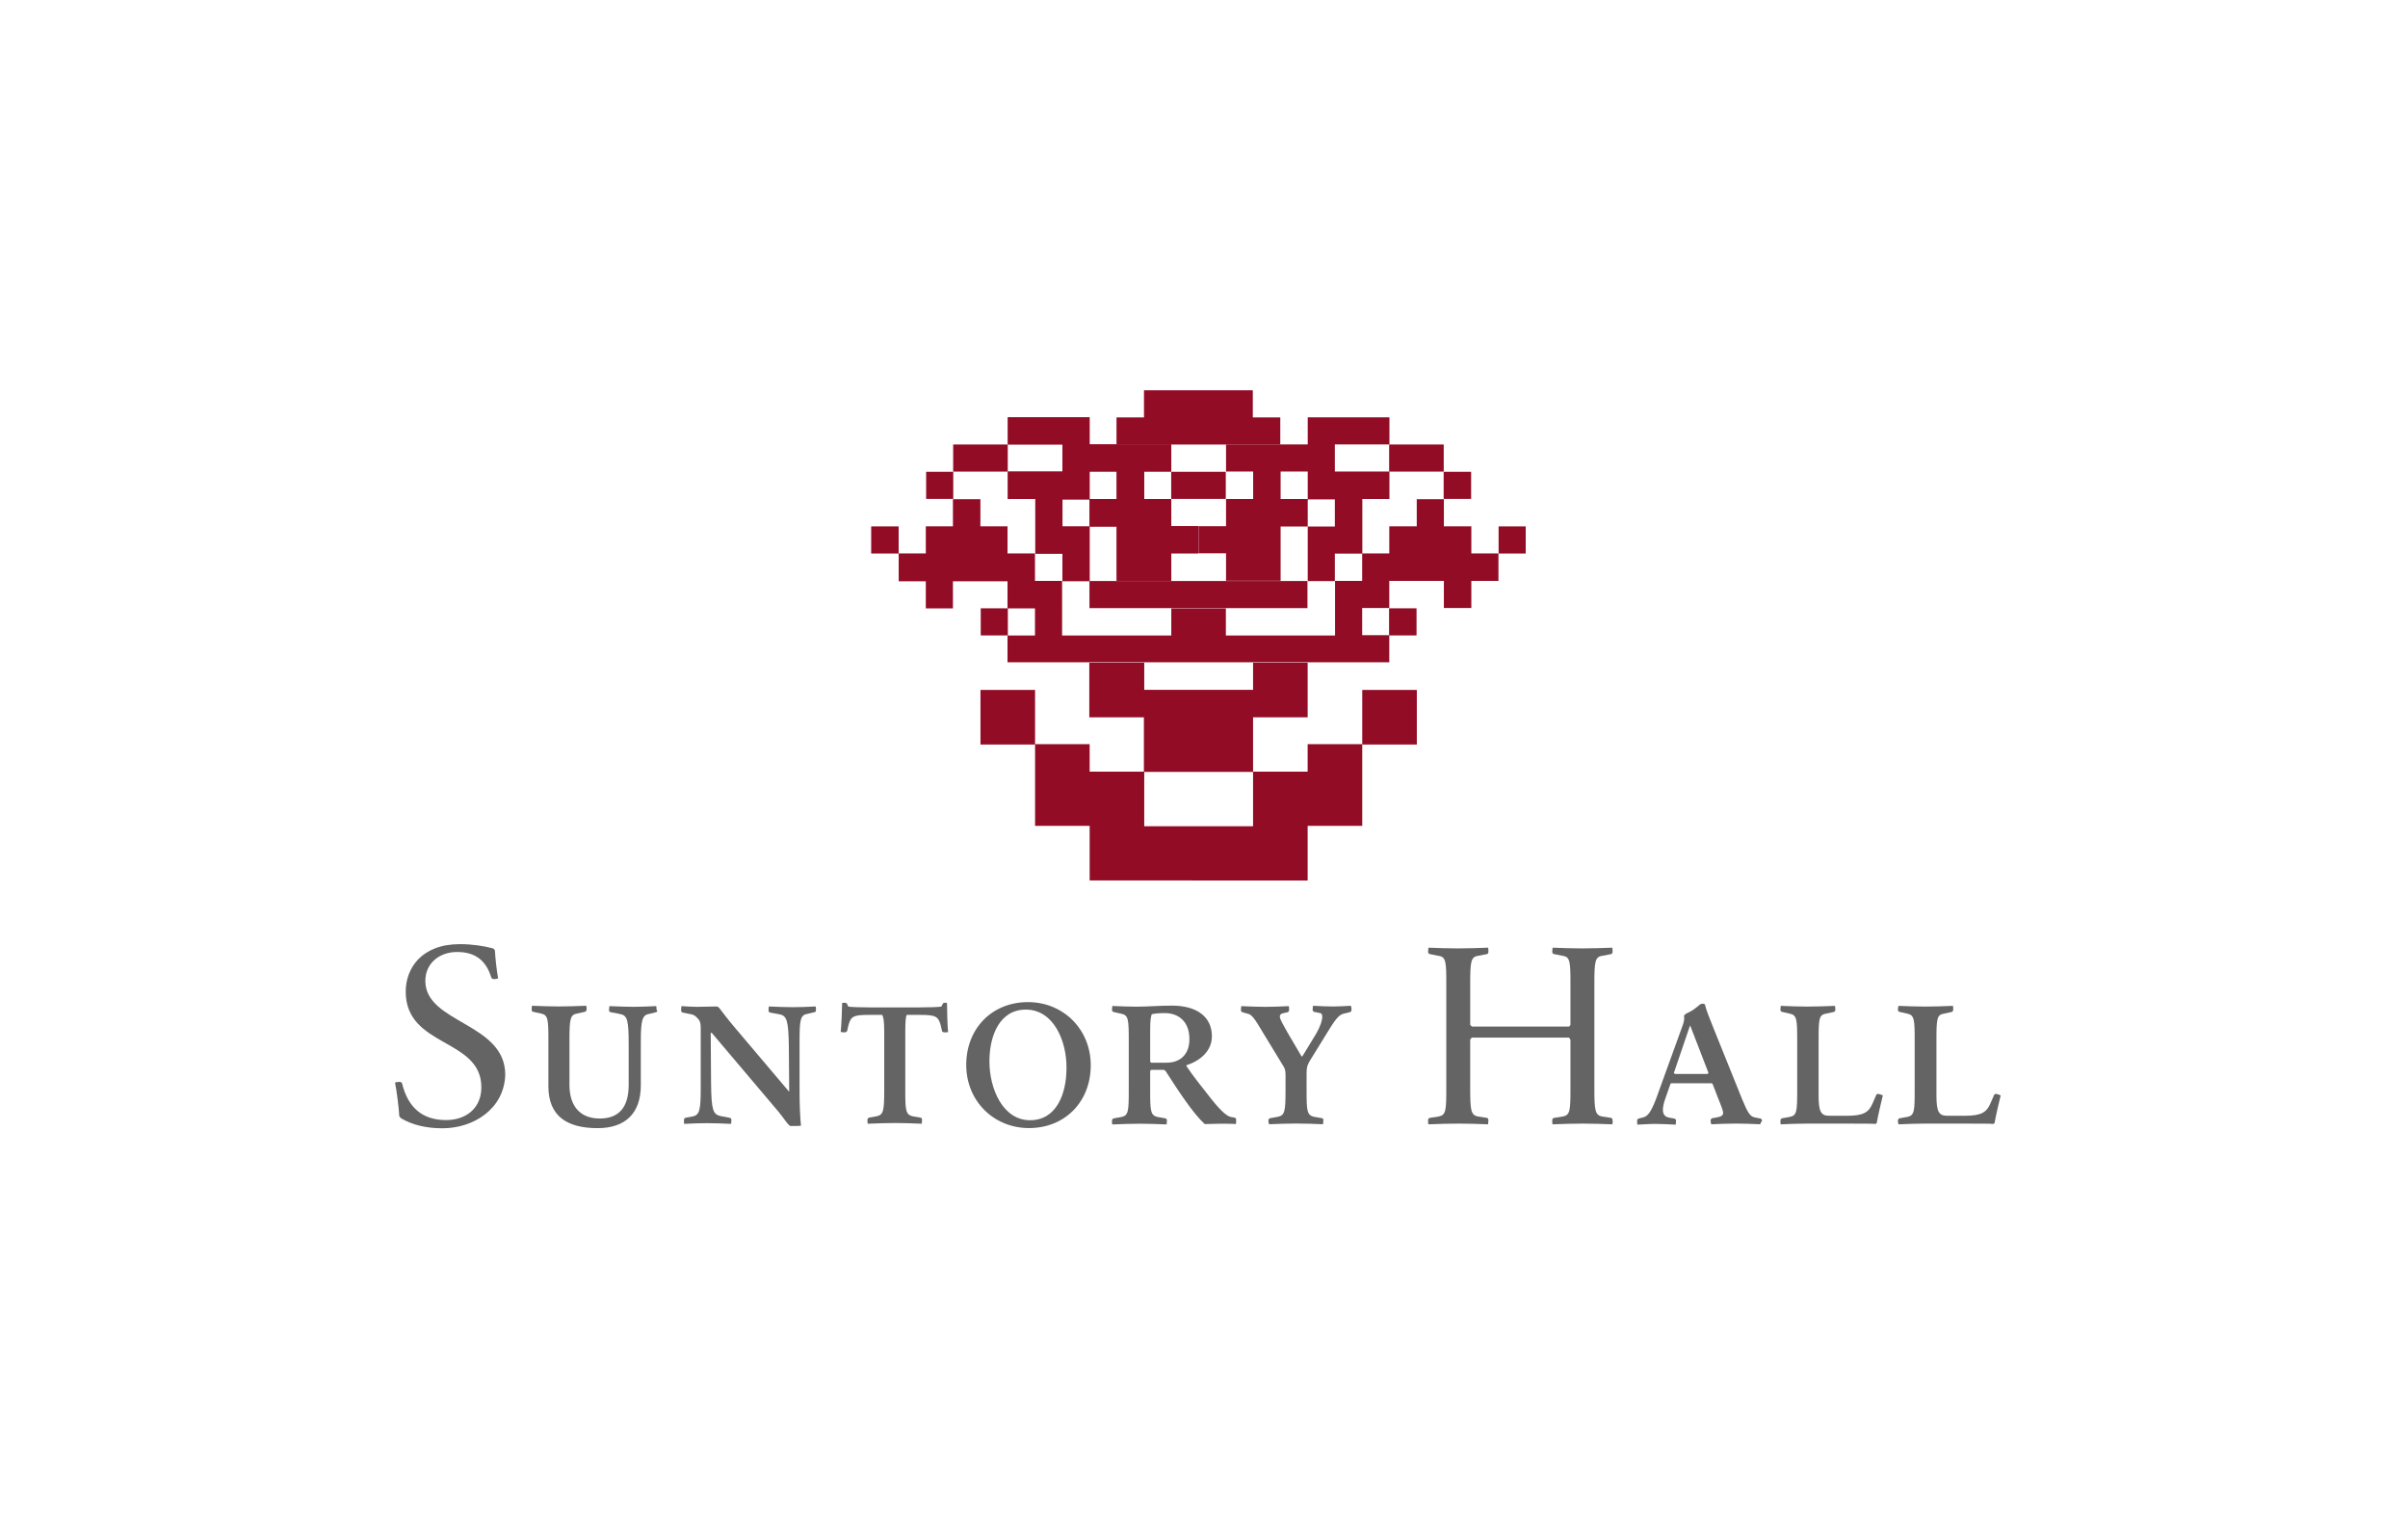 <?xml version="1.0" encoding="utf-8"?>
<!-- Generator: Adobe Illustrator 22.1.0, SVG Export Plug-In . SVG Version: 6.00 Build 0)  -->
<svg version="1.1" id="图层_1" xmlns:serif="http://www.serif.com/"
	 xmlns="http://www.w3.org/2000/svg" xmlns:xlink="http://www.w3.org/1999/xlink" x="0px" y="0px" viewBox="0 0 1800 1140"
	 style="enable-background:new 0 0 1800 1140;" xml:space="preserve">
<style type="text/css">
	.st0{fill:#FFFFFF;}
	.st1{fill:#920C26;}
	.st2{fill:#656464;}
</style>
<rect class="st0" width="1800" height="1140"/>
<g transform="matrix(2.667,0,0,2.667,-1013.55,-2047.43)">
	<g transform="matrix(1,0,0,1,388.146,801.071)">
		<path class="st2" d="M115.9,282.8c-4.5,0-8.4-0.9-11.6-2.8c-0.2-0.1-0.3-0.4-0.5-0.6c-0.1-2.1-0.7-7-1.2-9.4
			c0.2-0.1,0.6-0.2,1.2-0.2c0.4,0,0.7,0.1,0.8,0.5c1.6,6.5,5.5,10.2,12.3,10.2c5.6,0,9.9-3.3,9.9-9.2c0-13.8-21.2-11.1-21.2-26.8
			c0-6.4,4.3-13.3,15.2-13.3c3.4,0,6.7,0.5,9.3,1.2c0.2,0.1,0.4,0.3,0.5,0.6c0.1,2,0.5,5.6,0.9,7.8c-0.2,0.1-0.6,0.2-1.1,0.2
			c-0.4,0-0.6-0.1-0.8-0.4c-1.5-5-4.7-7.2-9.6-7.2c-5,0-8.9,3.2-8.9,8.1c0,11.9,22.4,11.7,22.4,26.3
			C133.2,277.4,124.6,282.8,115.9,282.8"/>
	</g>
	<g transform="matrix(1,0,0,1,398.542,809.734)">
		<path class="st2" d="M165.4,241.6l-2,0.5c-1.9,0.3-2.3,1.8-2.3,7.8v12.2c0,7.9-4.4,12-12.1,12c-8.5,0-13.8-3.3-13.8-11.7v-13
			c0-5.7-0.1-7-2-7.4l-2.3-0.5c-0.3-0.1-0.4-0.3-0.4-0.7c0-0.5,0.1-0.8,0.1-1c2.7,0.1,4.8,0.2,7.4,0.2c2.6,0,5.1-0.1,7.8-0.2
			c0.1,0.2,0.1,0.6,0.1,1c0,0.3-0.1,0.6-0.5,0.7l-2.2,0.5c-1.9,0.3-2.1,1.6-2.1,7.4V262c0,5.7,2.8,9.4,8.5,9.4
			c5.4,0,8.1-3.2,8.1-9.4V251c0-7.2-0.3-8.5-2.5-8.9l-2.6-0.5c-0.4-0.1-0.4-0.3-0.4-0.7c0-0.5,0.1-0.8,0.1-1
			c2.7,0.1,4.3,0.2,6.8,0.2c2.5,0,3.7-0.1,6.3-0.2c0.1,0.2,0.1,0.6,0.1,1C165.8,241.2,165.8,241.5,165.4,241.6"/>
	</g>
	<g transform="matrix(1,0,0,1,406.234,809.638)">
		<path class="st2" d="M202.1,241.7l-2.1,0.5c-1.9,0.3-2.1,1.8-2.1,7.8v14.1c0,3.9,0.2,7.6,0.4,9.4c-0.4,0.1-1.8,0.1-2.8,0.1
			c-0.3,0-0.5-0.2-0.7-0.4c-0.6-0.6-1.4-1.9-2.8-3.6l-18.7-22.1H173l0.1,14.3c0.1,7.2,0.5,8.5,2.6,9l2.6,0.5
			c0.4,0.1,0.5,0.3,0.5,0.7c0,0.5-0.1,0.8-0.1,1c-2.7-0.1-4.2-0.2-6.8-0.2c-2.6,0-3.7,0.1-6.3,0.2c-0.1-0.2-0.1-0.5-0.1-1
			c0-0.3,0.1-0.6,0.4-0.7l2.1-0.4c1.9-0.4,2.2-1.9,2.2-7.9v-16.7c0-1.3-0.1-2.1-0.8-2.8c-0.9-1-1.2-1.1-2.3-1.3l-2-0.4
			c-0.3-0.1-0.4-0.4-0.4-0.7c0-0.5,0.1-0.9,0.1-1.1c1.7,0.1,2.9,0.2,4.3,0.2c1.5,0,4.1-0.1,5.7-0.1c0.2,0.1,0.3,0.2,0.5,0.3
			c1,1.3,2.4,3.2,4.7,5.9l14.9,17.6h0.1l-0.1-12.7c-0.1-7.2-0.6-8.5-2.6-8.9l-2.7-0.5c-0.3-0.1-0.4-0.3-0.4-0.7c0-0.5,0.1-0.8,0.1-1
			c2.7,0.1,4.2,0.2,6.8,0.2c2.5,0,3.7-0.1,6.3-0.2c0.1,0.2,0.1,0.6,0.1,1C202.5,241.3,202.5,241.6,202.1,241.7"/>
	</g>
	<g transform="matrix(1,0,0,1,412.568,808.396)">
		<path class="st2" d="M232.3,248.6c-0.4,0-0.8-0.1-0.8-0.4l-0.4-1.7c-0.7-2.4-1.4-2.8-5.9-2.8h-3.6c-0.2,0.4-0.4,1.4-0.4,4.7v16.3
			c0,5.7,0.1,6.9,2,7.4l2.3,0.4c0.3,0.1,0.4,0.3,0.4,0.7c0,0.6-0.1,0.8-0.1,1c-2.7-0.1-4.8-0.2-7.4-0.2c-2.5,0-5,0.1-7.7,0.2
			c-0.1-0.2-0.1-0.5-0.1-1c0-0.3,0.1-0.6,0.4-0.7l2.2-0.4c1.9-0.4,2.1-1.6,2.1-7.4v-16.3c0-3.4-0.3-4.3-0.6-4.7h-3.5
			c-4.4,0-5.2,0.3-5.9,2.8l-0.4,1.7c-0.1,0.3-0.5,0.4-0.8,0.4c-0.5,0-0.7-0.1-1-0.1c0.2-1.8,0.4-6.6,0.4-8.1
			c0.1-0.1,0.3-0.1,0.6-0.1c0.4,0,0.7,0.1,0.8,0.3c0.1,0.4,0.3,0.8,0.5,0.8c0.6,0.1,3,0.2,5.7,0.2h14.3c2.7,0,5.1-0.1,5.7-0.2
			c0.3,0,0.4-0.4,0.6-0.8c0.1-0.2,0.3-0.3,0.7-0.3c0.3,0,0.4,0,0.5,0.1c0,1.6,0.1,6.3,0.3,8.1C233,248.6,232.8,248.6,232.3,248.6"/>
	</g>
	<g transform="matrix(1,0,0,1,416.649,803.915)">
		<path class="st2" d="M251.8,279.9c-9.9,0-17.6-7.6-17.6-17.7c0-10.2,7.2-17.6,17.3-17.6c9.9,0,17.6,7.6,17.6,17.7
			C269.1,272.6,261.8,279.9,251.8,279.9 M250.9,246.7c-7.4,0-10.2,7.4-10.2,14.5c0,7.6,3.7,16.5,11.4,16.5c7.4,0,10.2-7.4,10.2-14.6
			C262.4,255.7,258.8,246.7,250.9,246.7"/>
	</g>
	<g transform="matrix(1,0,0,1,426.704,804.096)">
		<path class="st2" d="M299.7,278.6c-0.8-0.1-3.2-0.1-4.3-0.1c-1.7,0-3.2,0.1-4.4,0.1c-3.3-3-7.4-9.3-11-14.9
			c-0.2-0.1-0.3-0.2-0.4-0.3H276c-0.2,0.1-0.2,0.2-0.3,0.4v5.4c0,5.7,0.1,6.9,2,7.4l2.3,0.4c0.3,0.1,0.4,0.3,0.4,0.7
			c0,0.6-0.1,0.8-0.1,1c-2.7-0.1-4.9-0.2-7.4-0.2c-2.5,0-5.1,0.1-7.8,0.2c-0.1-0.2-0.1-0.5-0.1-1c0-0.3,0.1-0.6,0.5-0.7l2.2-0.4
			c1.9-0.4,2-1.7,2-7.4v-14.1c0-5.7-0.1-7-2-7.4l-2.2-0.5c-0.4-0.1-0.5-0.3-0.5-0.7c0-0.5,0.1-0.8,0.1-1c2.7,0.1,4.3,0.2,6.8,0.2
			c2.8,0,6.5-0.3,9.9-0.3c6.8,0,11.2,3,11.2,8.6c0,4.2-3.4,6.9-7.1,8.1c-0.1,0.2-0.1,0.1,0,0.3c1.5,2.3,4.5,6.1,6.8,9
			c3,3.8,4.6,5,5.6,5.2l1.1,0.2c0.3,0.1,0.4,0.3,0.4,0.7C299.8,278.2,299.8,278.4,299.7,278.6 M279.8,247.5c-1.6,0-2.7,0.1-3.6,0.3
			c-0.3,0.4-0.5,1.6-0.5,4.6v8.7c0.1,0.1,0.1,0.2,0.3,0.3h4.3c3.8,0,6.4-2.3,6.4-6.6C286.7,249.8,283.6,247.5,279.8,247.5"/>
	</g>
	<g transform="matrix(1,0,0,1,432.244,809.542)">
		<path class="st2" d="M326.1,241.8l-1.2,0.3c-1.6,0.3-2.3,0.8-5.1,5.4l-5,8.1c-0.6,1.1-0.8,1.7-0.8,3.3v4.8c0,5.7,0.1,6.9,2,7.4
			l2.3,0.4c0.4,0.1,0.4,0.3,0.4,0.7c0,0.5-0.1,0.8-0.1,1c-2.7-0.1-4.8-0.2-7.4-0.2c-2.5,0-5.1,0.1-7.7,0.2c-0.1-0.2-0.2-0.5-0.2-1
			c0-0.3,0.1-0.6,0.5-0.7l2.2-0.4c1.9-0.4,2.1-1.6,2.1-7.4v-4.2c0-1.3-0.1-1.9-0.8-2.9l-5.6-9.2c-2.3-3.9-3.1-5-4.3-5.2l-1.4-0.4
			c-0.3-0.1-0.4-0.3-0.4-0.7c0-0.5,0.1-0.8,0.1-1c2.7,0.1,4.2,0.2,6.8,0.2c2.5,0,3.8-0.1,6.5-0.2c0.1,0.2,0.1,0.6,0.1,1
			c0,0.3-0.1,0.6-0.4,0.7l-1.3,0.3c-0.6,0.1-0.9,0.5-0.9,0.9c0,0.8,1,2.4,2.1,4.4l4,6.8h0.2l3.9-6.4c1.2-2.1,1.7-3.7,1.7-4.8
			c0-0.6-0.3-1-0.9-1l-1.4-0.3c-0.3-0.1-0.4-0.3-0.4-0.7c0-0.5,0.1-0.8,0.1-1c1.8,0.1,3.9,0.2,5.7,0.2c1.4,0,3.1-0.1,4.9-0.2
			c0.1,0.2,0.2,0.6,0.2,1C326.6,241.4,326.5,241.7,326.1,241.8"/>
	</g>
	<g transform="matrix(1,0,0,1,445.003,801.262)">
		<path class="st2" d="M386.9,281.5c-2.8-0.1-5.5-0.2-8.2-0.2c-2.7,0-5.7,0.1-8.5,0.2c-0.1-0.2-0.1-0.6-0.1-1.1
			c0-0.4,0.1-0.6,0.5-0.7l2.5-0.4c2-0.4,2.1-1.7,2.1-7.7v-13.8c-0.1-0.2-0.2-0.3-0.4-0.6h-27.2c-0.2,0.2-0.4,0.3-0.5,0.6v13.7
			c0,6,0.2,7.4,2.1,7.8l2.6,0.4c0.3,0.1,0.4,0.3,0.4,0.7c0,0.5-0.1,0.9-0.1,1.1c-2.8-0.1-5.5-0.2-8.2-0.2c-2.7,0-5.7,0.1-8.5,0.2
			c-0.1-0.2-0.1-0.6-0.1-1.1c0-0.4,0.1-0.6,0.5-0.7l2.5-0.4c2-0.4,2.1-1.7,2.1-7.7V242c0-6-0.1-7.4-2.1-7.7l-2.5-0.5
			c-0.4-0.1-0.5-0.3-0.5-0.7c0-0.5,0.1-0.9,0.1-1.1c2.8,0.1,5.5,0.2,8.2,0.2c2.7,0,5.7-0.1,8.5-0.2c0.1,0.2,0.1,0.6,0.1,1.1
			c0,0.4-0.1,0.6-0.4,0.7l-2.6,0.5c-1.9,0.3-2.1,1.7-2.1,7.7v11.6c0.1,0.2,0.3,0.3,0.5,0.5h27.2c0.2-0.1,0.3-0.3,0.4-0.5V242
			c0-6-0.1-7.4-2.1-7.7l-2.5-0.5c-0.4-0.1-0.5-0.3-0.5-0.7c0-0.5,0.1-0.9,0.1-1.1c2.8,0.1,5.5,0.2,8.2,0.2c2.7,0,5.7-0.1,8.5-0.2
			c0.1,0.2,0.1,0.6,0.1,1.1c0,0.4-0.1,0.6-0.4,0.7l-2.6,0.5c-1.9,0.3-2.1,1.7-2.1,7.6v29.6c0,6,0.2,7.4,2.1,7.8l2.6,0.4
			c0.3,0.1,0.4,0.3,0.4,0.7C387.1,280.9,387,281.3,386.9,281.5"/>
	</g>
	<g transform="matrix(1,0,0,1,452.19,803.951)">
		<path class="st2" d="M421.2,278.8c-2.7-0.1-4.1-0.2-6.7-0.2c-2.5,0-4.4,0.1-7,0.2c-0.1-0.2-0.2-0.5-0.2-1c0-0.3,0.1-0.6,0.5-0.7
			l1.6-0.3c1-0.2,1.4-0.6,1.4-1.2c0-0.8-0.9-2.8-1.4-4.1l-1.5-3.9c-0.1-0.1-0.1-0.2-0.3-0.3h-11.3c-0.2,0.1-0.3,0.1-0.3,0.3l-1.4,4
			c-0.8,2.3-1.3,4.8,0.9,5.3l1.6,0.3c0.4,0.1,0.5,0.3,0.5,0.7c0,0.6-0.1,0.8-0.1,1c-2.7-0.1-3.7-0.2-5.5-0.2c-2.1,0-2.5,0.1-5.2,0.2
			c-0.1-0.2-0.1-0.5-0.1-1c0-0.3,0.1-0.6,0.4-0.7l1.2-0.3c1.3-0.3,2.2-1.3,3.7-5.2l7.6-21c0.2-0.6,0.3-1.2,0.3-1.7
			c0-0.1,0-0.4-0.1-0.5c0.3-0.8,1.2-0.8,2.8-1.9c1.4-1,1.7-1.6,2.5-1.6c0.2,0,0.4,0.1,0.6,0.2c0.4,1.7,1.1,3.4,2.5,6.9l7.9,19.6
			c1.6,3.9,2.3,5,3.7,5.2l1.5,0.3c0.3,0.1,0.4,0.3,0.4,0.7C421.3,278.3,421.3,278.6,421.2,278.8 M401.6,251.2h-0.1l-4.5,13.2
			c0.1,0.1,0.1,0.2,0.3,0.3h9.1c0.1-0.1,0.2-0.1,0.3-0.3L401.6,251.2z"/>
	</g>
	<g transform="matrix(1,0,0,1,457.853,804.167)">
		<path class="st2" d="M448.2,278.2c-0.1,0.1-0.2,0.2-0.4,0.3c-0.6-0.1-3.2-0.1-7.9-0.1h-11.6c-2.5,0-4.3,0.1-7,0.2
			c-0.1-0.2-0.1-0.5-0.1-1c0-0.3,0.1-0.6,0.5-0.7l2.2-0.4c1.9-0.4,2-1.6,2-7.4V255c0-5.7-0.1-7-2-7.4l-2.2-0.5
			c-0.4-0.1-0.5-0.3-0.5-0.7c0-0.5,0.1-0.8,0.1-1c2.7,0.1,4.9,0.2,7.4,0.2c2.6,0,5.1-0.1,7.8-0.2c0,0.2,0.1,0.6,0.1,1
			c0,0.3-0.1,0.6-0.4,0.7l-2.3,0.5c-1.9,0.3-2,1.6-2,7.4v15.6c0,4.5,0.7,5.6,3,5.6h4.9c4.6,0,6.1-0.9,7.2-3.4l1-2.3
			c0.1-0.4,0.5-0.5,0.8-0.4c0.5,0.1,0.9,0.3,1.1,0.4C449.4,272.5,448.5,276.4,448.2,278.2"/>
	</g>
	<g transform="matrix(1,0,0,1,463.582,804.167)">
		<path class="st2" d="M475.5,278.2c-0.1,0.1-0.2,0.2-0.4,0.3c-0.6-0.1-3.2-0.1-7.9-0.1h-11.6c-2.5,0-4.3,0.1-7,0.2
			c-0.1-0.2-0.2-0.5-0.2-1c0-0.3,0.1-0.6,0.5-0.7l2.2-0.4c1.9-0.4,2-1.6,2-7.4V255c0-5.7-0.1-7-2-7.4l-2.2-0.5
			c-0.4-0.1-0.5-0.3-0.5-0.7c0-0.5,0.1-0.8,0.2-1c2.7,0.1,4.9,0.2,7.4,0.2c2.5,0,5.1-0.1,7.8-0.2c0.1,0.2,0.1,0.6,0.1,1
			c0,0.3-0.1,0.6-0.4,0.7l-2.3,0.5c-1.9,0.3-2,1.6-2,7.4v15.6c0,4.5,0.7,5.6,3,5.6h4.9c4.6,0,6.1-0.9,7.2-3.4l1-2.3
			c0.1-0.4,0.5-0.5,0.8-0.4c0.5,0.1,0.9,0.3,1.1,0.4C476.7,272.5,475.8,276.4,475.5,278.2"/>
	</g>
	<g transform="matrix(1,0,0,1,427.542,794.031)">
		<path class="st1" d="M303.7,205.2h-30.5v-15.3h-15.3v-7.7h-15.3v22.9h15.3v15.3H319v-15.3h15.3v-22.9H319v7.7h-15.3V205.2z"/>
	</g>
	<g transform="matrix(-1,0,0,1,868.344,738.231)">
		<rect x="91.2" y="238.1" class="st1" width="15.3" height="-15.3"/>
	</g>
	<g transform="matrix(-1,0,0,1,831.242,738.231)">
		<rect x="161.1" y="238.1" class="st1" width="15.3" height="-15.3"/>
	</g>
	<g transform="matrix(-1,0,0,1,829.915,728.958)">
		<rect x="167.4" y="216.8" class="st1" width="7.6" height="-7.6"/>
	</g>
	<g transform="matrix(-1,0,0,1,869.663,728.958)">
		<rect x="92.6" y="216.8" class="st1" width="7.7" height="-7.6"/>
	</g>
	<g transform="matrix(-1,0,0,1,819.309,721.003)">
		<rect x="187.4" y="201.8" class="st1" width="7.7" height="-7.6"/>
	</g>
	<g transform="matrix(-1,0,0,1,880.265,721.003)">
		<rect x="72.6" y="201.8" class="st1" width="7.6" height="-7.6"/>
	</g>
	<g transform="matrix(-1,0,0,1,824.613,715.706)">
		<rect x="177.4" y="191.8" class="st1" width="7.6" height="-7.6"/>
	</g>
	<g transform="matrix(-1,0,0,1,849.796,715.706)">
		<rect x="126.2" y="191.8" class="st1" width="15.3" height="-7.6"/>
	</g>
	<g transform="matrix(-1,0,0,1,874.962,715.706)">
		<rect x="82.6" y="191.8" class="st1" width="7.7" height="-7.6"/>
	</g>
	<g transform="matrix(1,0,0,1,428.872,774.163)">
		<path class="st1" d="M310,118.1v-7.6h-7.7v-7.6h-30.5v7.6h-7.7v7.6H310z"/>
	</g>
	<g transform="matrix(-1,0,0,1,828.588,713.054)">
		<rect x="166.1" y="186.8" class="st1" width="15.3" height="-7.6"/>
	</g>
	<g transform="matrix(-1,0,0,1,870.982,713.054)">
		<rect x="86.3" y="186.8" class="st1" width="15.3" height="-7.6"/>
	</g>
	<g transform="matrix(1,0,0,1,422.245,792.712)">
		<path class="st1" d="M278.4,160.7h-15.3V176h15.3v15.3H309V176h15.3v-15.3H309v7.6h-30.5V160.7z"/>
	</g>
	<g transform="matrix(1,0,0,1,431.521,780.783)">
		<path class="st1" d="M322.7,165v-15.3h7.6V142h7.6v-7.6h7.7v-7.6h7.6v7.6h7.7v7.6h7.6v7.7h-7.6v7.6h-7.7v-7.6h-15.3v7.6h-7.6v7.6
			h7.6v7.6h-107V165h7.7v-7.6h-7.7v-7.6h-15.3v7.6H208v-7.6h-7.6V142h7.6v-7.6h7.6v-7.6h7.7v7.6h7.6v7.6h7.7v7.7h7.6V165h30.6v-7.6
			h15.3v7.6H322.7z"/>
	</g>
	<g transform="matrix(-1,0,0,1,849.79,726.309)">
		<rect x="103.3" y="211.8" class="st1" width="61.1" height="-7.6"/>
	</g>
	<g transform="matrix(1,0,0,1,415.62,783.438)">
		<path class="st1" d="M246.9,101.2v7.6h15.3v7.6h-15.3v7.7h7.7v15.3h7.6v7.7h7.6v-15.3h-7.6v-7.6h7.6v7.6h7.6V147h15.3v-7.7h7.6
			v-7.6h-7.6v-7.6h-7.6v-7.7h7.6v-7.6h-22.9v7.6h7.6v7.7h-7.6v-22.9H246.9z"/>
	</g>
	<g transform="matrix(1,0,0,1,415.62,783.438)">
		<path class="st1" d="M246.9,101.2v7.6h15.3v7.6h-15.3v7.7h7.7v15.3h7.6v7.7h7.6v-15.3h-7.6v-7.6h7.6v7.6h7.6V147h15.3v-7.7h7.6
			v-7.6h-7.6v-7.6h-7.6v-7.7h7.6v-7.6h-22.9v7.6h7.6v7.7h-7.6v-22.9H246.9z"/>
	</g>
	<g transform="matrix(1,0,0,1,434.167,783.438)">
		<path class="st1" d="M335.3,101.2v7.6H320v7.6h15.3v7.7h-7.6v15.3H320v7.7h-7.6v-15.3h7.6v-7.6h-7.6v7.6h-7.6V147h-15.3v-7.7h-7.7
			v-7.6h7.7v-7.6h7.6v-7.7h-7.6v-7.6h22.9v7.6h-7.6v7.7h7.6v-22.9H335.3z"/>
	</g>
</g>
</svg>
